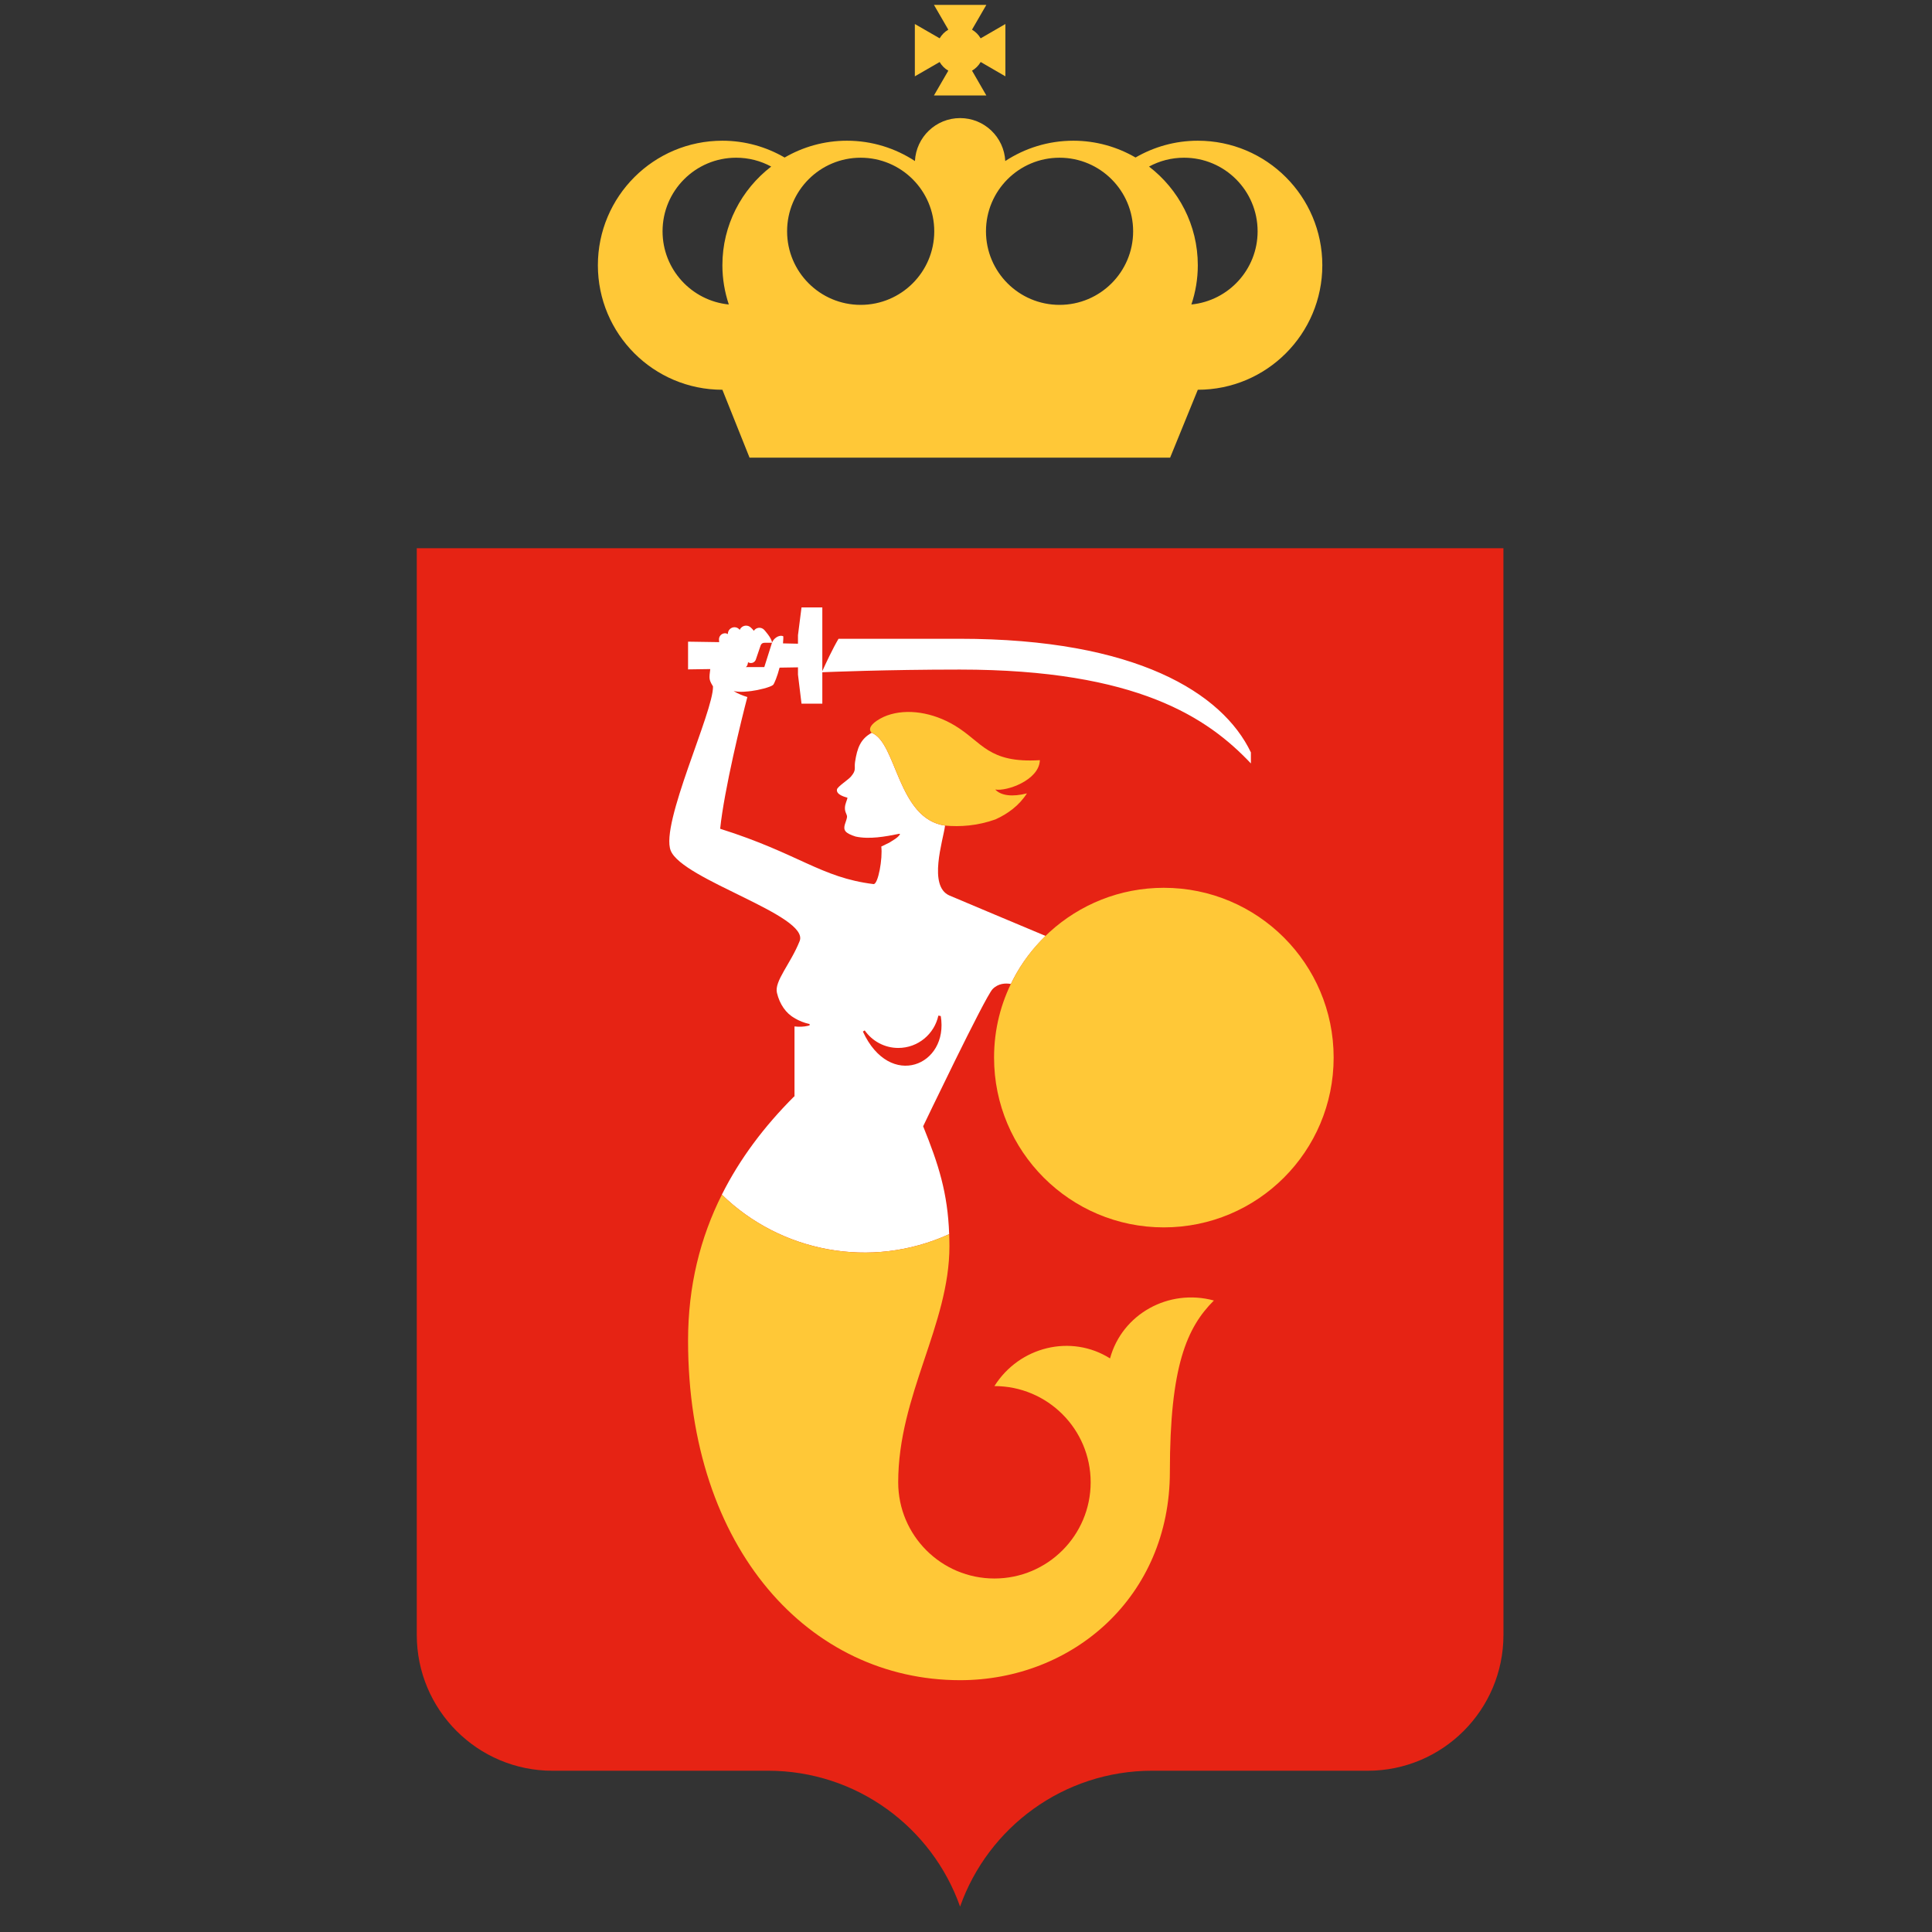 <svg width="65" height="65" viewBox="0 0 65 65" fill="none" xmlns="http://www.w3.org/2000/svg">
<rect x="0" y="0" width="65" height="65" fill="#333333" stroke="none"/>
<path d="M32.301 64.145C33.242 61.482 35.779 59.574 38.766 59.574H38.77L46.012 59.575C48.536 59.575 50.582 57.529 50.582 55.004L50.581 18.445H14.022V55.005C14.022 57.529 16.067 59.575 18.59 59.575L25.832 59.574H25.837C28.823 59.574 31.36 61.482 32.301 64.145Z" fill="#E62314"/>
<path d="M40.083 10.244C40.222 9.829 40.299 9.386 40.299 8.924C40.299 7.57 39.654 6.37 38.658 5.604C39.008 5.414 39.41 5.306 39.836 5.306C41.203 5.306 42.311 6.414 42.311 7.782C42.311 9.065 41.334 10.12 40.083 10.244ZM22.291 7.782C22.291 6.414 23.4 5.306 24.767 5.306C25.194 5.306 25.595 5.414 25.946 5.604C24.95 6.37 24.304 7.57 24.304 8.924C24.304 9.386 24.382 9.829 24.52 10.244C23.269 10.12 22.291 9.065 22.291 7.782ZM28.956 5.306C30.323 5.306 31.432 6.414 31.432 7.782C31.432 9.149 30.323 10.257 28.956 10.257C27.589 10.257 26.481 9.149 26.481 7.782C26.481 6.414 27.589 5.306 28.956 5.306ZM35.647 5.306C37.014 5.306 38.123 6.414 38.123 7.782C38.123 9.149 37.014 10.257 35.647 10.257C34.28 10.257 33.172 9.149 33.172 7.782C33.172 6.414 34.28 5.306 35.647 5.306ZM40.299 4.734C39.535 4.734 38.821 4.942 38.204 5.299C37.588 4.942 36.874 4.734 36.111 4.734C35.265 4.734 34.479 4.987 33.821 5.418C33.78 4.613 33.117 3.973 32.302 3.973C31.487 3.973 30.823 4.613 30.782 5.418C30.124 4.987 29.338 4.734 28.494 4.734C27.73 4.734 27.015 4.942 26.398 5.3C25.782 4.942 25.068 4.734 24.304 4.734C21.991 4.734 20.115 6.61 20.115 8.924C20.115 11.238 21.991 13.113 24.304 13.113L25.218 15.398H39.367L40.299 13.113C42.613 13.113 44.488 11.238 44.488 8.924C44.488 6.61 42.613 4.734 40.299 4.734Z" fill="#FFC837"/>
<path d="M31.905 2.378L31.422 3.211H33.184L32.703 2.378C32.823 2.307 32.923 2.207 32.994 2.086L33.825 2.568V0.808L32.993 1.29C32.923 1.169 32.823 1.069 32.702 0.998L33.184 0.165H31.422L31.905 0.998C31.783 1.069 31.684 1.168 31.614 1.289L30.779 0.808V2.568L31.613 2.087C31.684 2.208 31.783 2.308 31.905 2.378Z" fill="#FFC837"/>
<path d="M29.031 34.706L29.092 34.667C29.342 35.023 29.754 35.257 30.222 35.257C30.883 35.257 31.435 34.791 31.57 34.169C31.598 34.174 31.651 34.183 31.651 34.183C31.927 35.846 29.941 36.68 29.031 34.706ZM34.011 33.105C34.036 33.053 34.06 33.001 34.087 32.95C34.368 32.404 34.742 31.913 35.179 31.489C34.602 31.246 32.243 30.259 31.942 30.128C31.218 29.812 31.727 28.287 31.796 27.777C30.193 27.547 30.174 24.986 29.327 24.654C28.954 24.861 28.84 25.157 28.767 25.637C28.735 25.857 28.819 25.902 28.631 26.125C28.538 26.237 28.178 26.462 28.159 26.56C28.124 26.745 28.457 26.821 28.511 26.837C28.507 26.916 28.427 27.035 28.426 27.188C28.424 27.343 28.51 27.403 28.496 27.497C28.473 27.655 28.341 27.833 28.447 27.968C28.5 28.036 28.63 28.096 28.787 28.145C29.251 28.245 29.789 28.146 30.253 28.052C30.265 28.049 30.277 28.055 30.28 28.067C30.203 28.194 30.043 28.267 29.922 28.349C29.83 28.395 29.74 28.44 29.65 28.481C29.701 28.879 29.544 29.763 29.388 29.744C27.609 29.524 26.879 28.718 24.229 27.883C24.364 26.576 24.949 24.189 25.144 23.451C24.98 23.4 24.82 23.336 24.683 23.25C24.689 23.251 24.694 23.251 24.698 23.252C24.904 23.299 25.166 23.262 25.285 23.248C25.506 23.221 25.915 23.124 26.009 23.044C26.047 23.01 26.152 22.757 26.228 22.462L26.847 22.452V22.697L26.966 23.673H27.666V22.617C27.846 22.61 29.797 22.527 32.289 22.527C38.284 22.527 40.652 24.169 42.085 25.685V25.314C41.129 23.315 38.222 21.491 32.289 21.491H28.211C28.01 21.832 27.782 22.321 27.666 22.579V20.436H26.966L26.847 21.371V21.657L26.343 21.646C26.353 21.527 26.358 21.433 26.351 21.405C26.197 21.344 26.017 21.492 25.973 21.625C25.944 21.716 25.714 22.443 25.714 22.443H25.124C25.113 22.443 25.102 22.445 25.091 22.445C25.121 22.422 25.144 22.39 25.153 22.349L25.169 22.277C25.181 22.284 25.191 22.294 25.204 22.297C25.296 22.33 25.397 22.282 25.429 22.19C25.429 22.19 25.551 21.829 25.586 21.729C25.619 21.63 25.687 21.625 25.748 21.625H25.973C25.973 21.473 25.707 21.187 25.707 21.187C25.62 21.099 25.478 21.099 25.39 21.187C25.379 21.198 25.374 21.211 25.366 21.224C25.319 21.166 25.264 21.117 25.264 21.117C25.174 21.026 25.027 21.026 24.937 21.117C24.915 21.139 24.898 21.164 24.887 21.191C24.846 21.138 24.785 21.102 24.713 21.102C24.589 21.102 24.488 21.202 24.488 21.326C24.488 21.329 24.49 21.33 24.49 21.333C24.457 21.315 24.421 21.303 24.381 21.306C24.267 21.314 24.182 21.412 24.19 21.526L24.195 21.604L23.149 21.588V22.521L23.896 22.51C23.879 22.626 23.863 22.773 23.875 22.841C23.898 22.963 23.954 23.027 23.988 23.093C24.012 23.93 22.206 27.721 22.565 28.617C22.959 29.602 27.249 30.801 26.903 31.662C26.597 32.431 26.044 33.01 26.14 33.405C26.231 33.787 26.447 34.101 26.74 34.256L26.739 34.258C26.889 34.346 27.052 34.411 27.21 34.446C27.229 34.451 27.23 34.435 27.241 34.472C27.242 34.507 27.23 34.496 27.186 34.512C27.038 34.547 26.883 34.551 26.73 34.533V36.891L26.718 36.889C25.716 37.89 24.891 38.983 24.286 40.192C26.257 42.117 29.293 42.726 31.934 41.522C31.884 40.135 31.58 39.181 31.058 37.892C31.058 37.892 33.143 33.535 33.395 33.277C33.588 33.081 33.83 33.073 34.011 33.105Z" fill="white"/>
<path d="M33.484 26.562C33.678 26.773 34.067 26.816 34.55 26.692C34.285 27.107 33.9 27.383 33.488 27.569C32.874 27.786 32.304 27.822 31.796 27.777C30.193 27.547 30.174 24.986 29.327 24.654C29.115 24.454 29.554 24.177 29.847 24.071C30.523 23.828 31.385 23.968 32.118 24.407C33.054 24.968 33.237 25.681 34.985 25.575C34.962 26.257 33.851 26.633 33.484 26.562Z" fill="#FFC837"/>
<path d="M35.309 31.36C34.813 31.811 34.396 32.349 34.087 32.95C33.675 33.736 33.444 34.631 33.444 35.581C33.444 38.737 36.001 41.294 39.155 41.294C42.312 41.294 44.869 38.737 44.869 35.581C44.869 32.426 42.312 29.869 39.155 29.869C37.672 29.869 36.323 30.435 35.309 31.36Z" fill="#FFC837"/>
<path d="M37.346 45.702C36.04 44.879 34.298 45.297 33.456 46.633C35.244 46.633 36.694 48.082 36.694 49.87C36.694 51.658 35.244 53.107 33.456 53.107C31.669 53.107 30.219 51.658 30.219 49.87C30.219 46.938 31.943 44.578 31.943 41.922C31.943 41.782 31.938 41.653 31.934 41.522C29.293 42.727 26.257 42.117 24.286 40.192C23.558 41.645 23.149 43.266 23.149 45.102C23.149 52.138 27.254 56.528 32.302 56.528C36.087 56.528 39.359 53.724 39.359 49.517C39.359 45.957 39.931 44.662 40.84 43.754C39.315 43.34 37.751 44.212 37.346 45.702Z" fill="#FFC837"/>
</svg>
